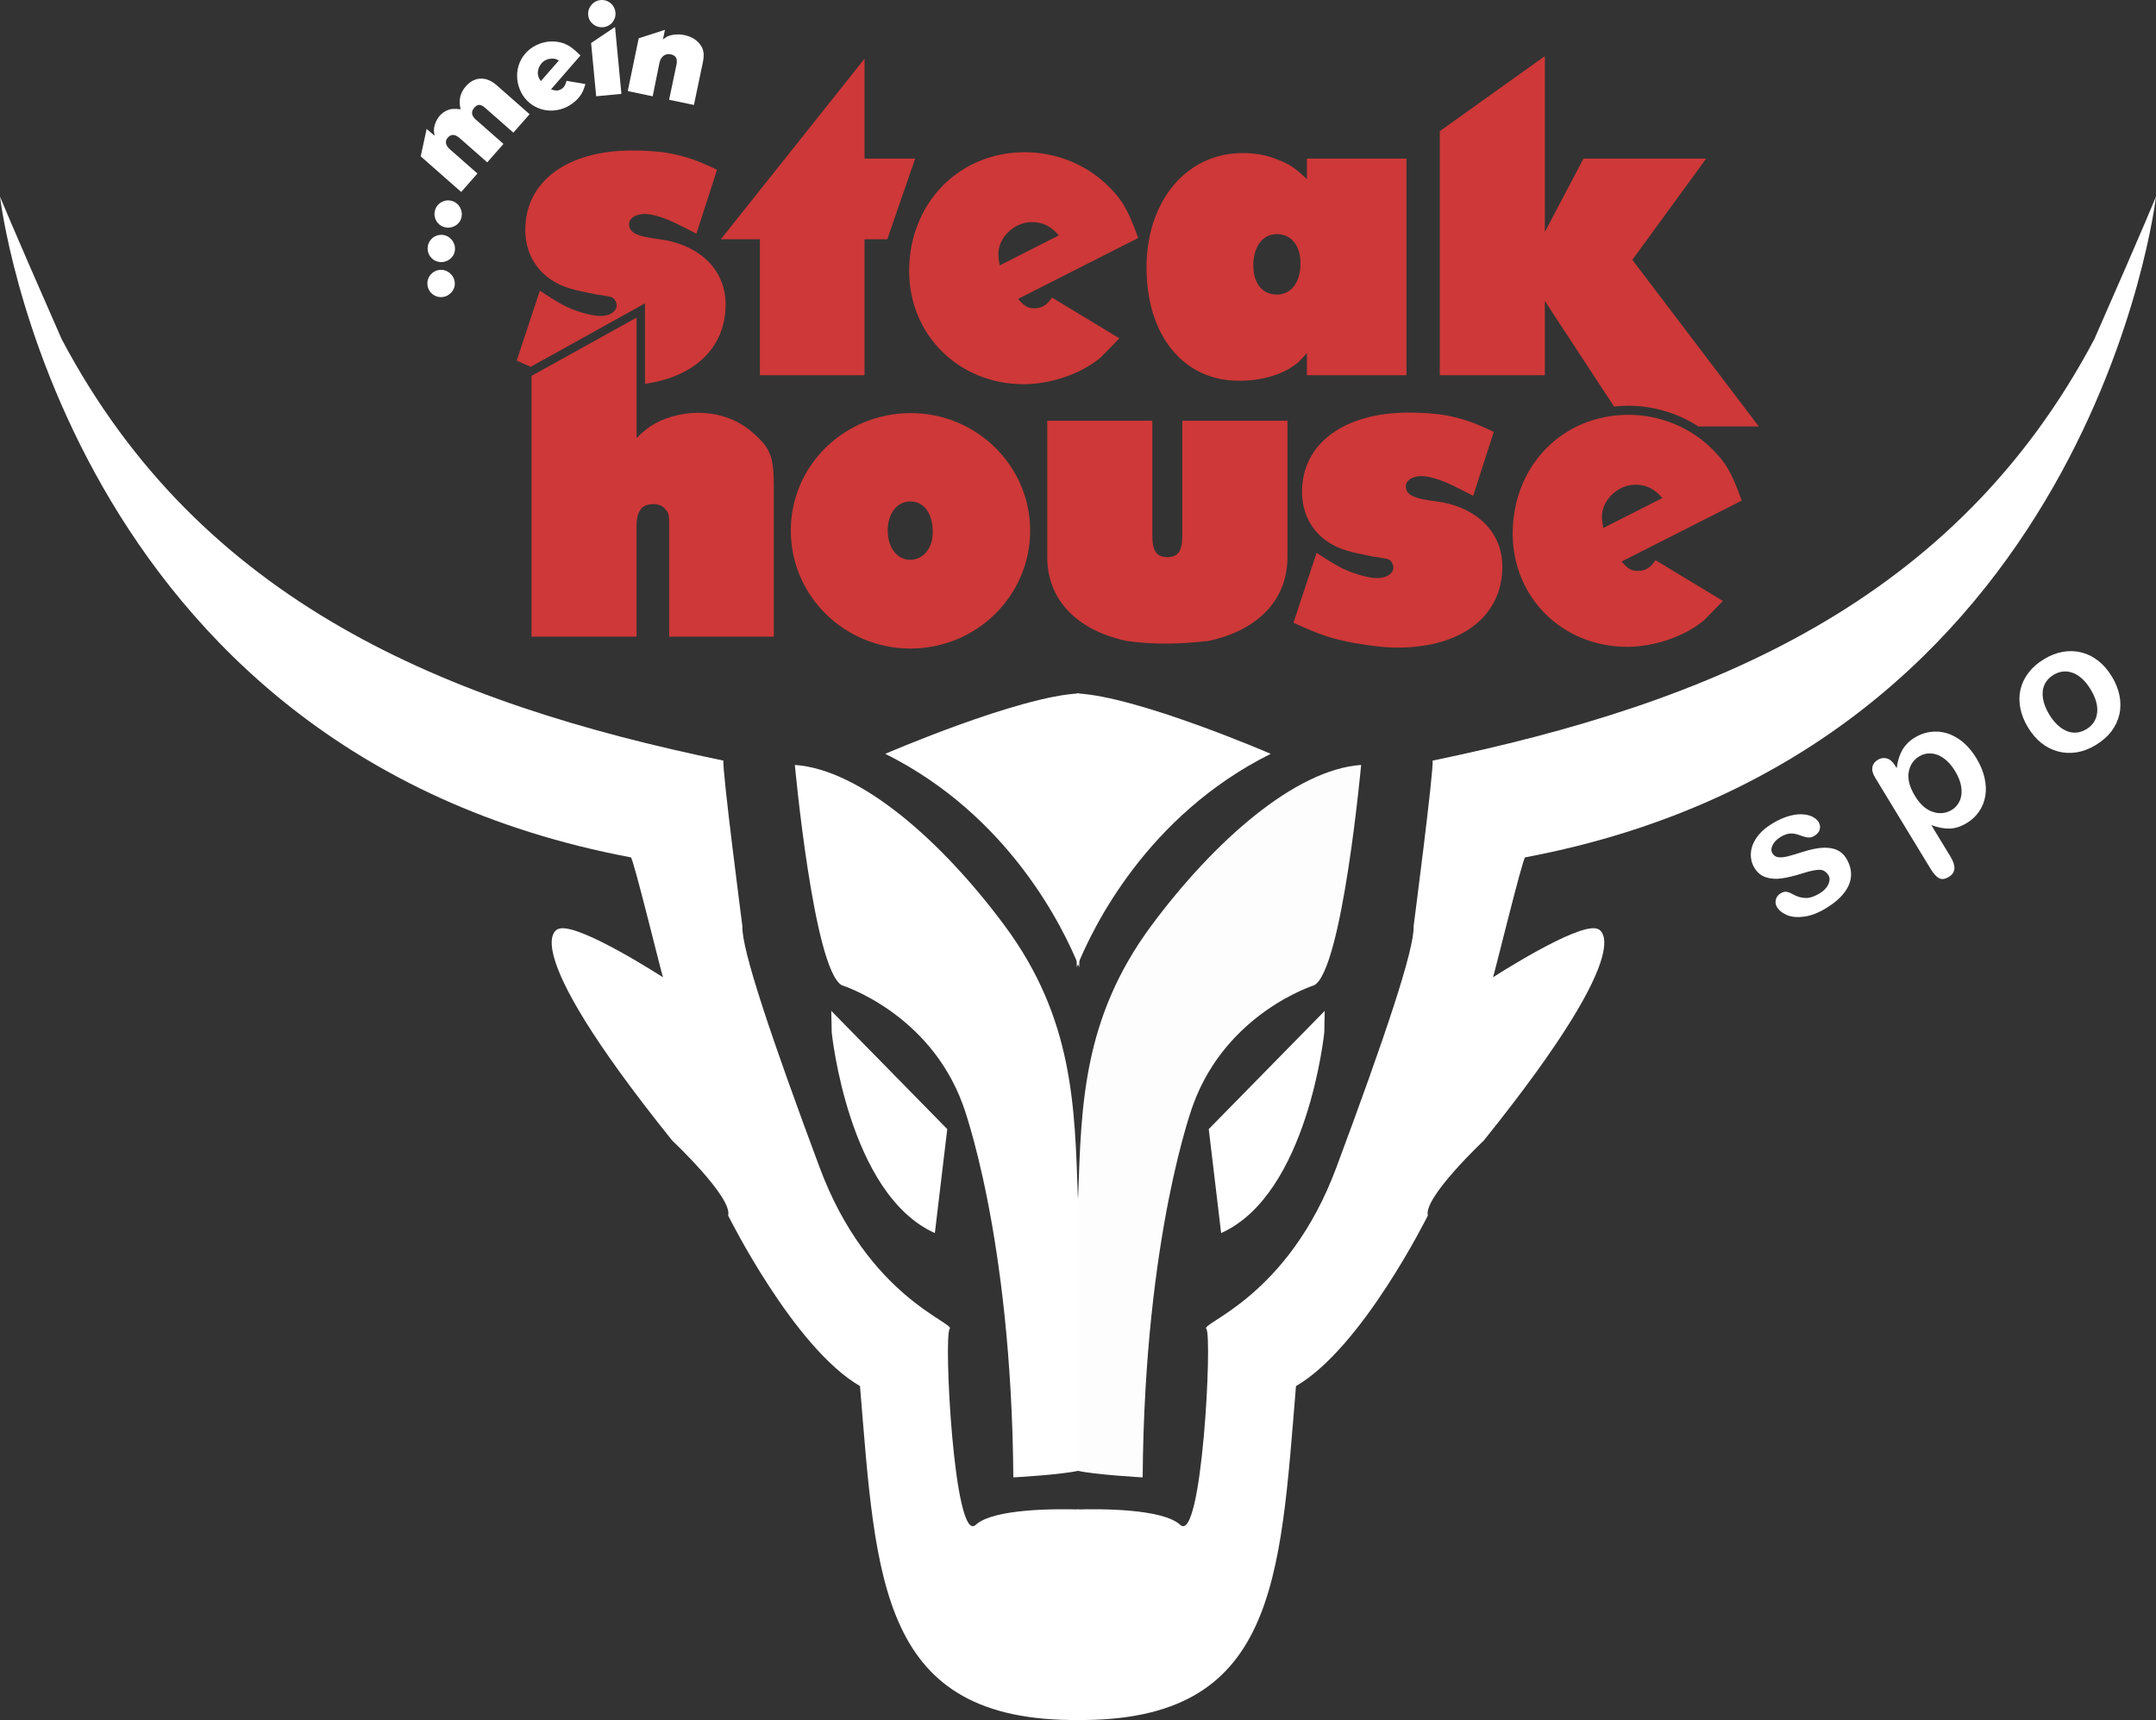 <?xml version="1.0" encoding="utf-8"?>
<!-- Generator: Adobe Illustrator 15.1.0, SVG Export Plug-In . SVG Version: 6.00 Build 0)  -->
<!DOCTYPE svg PUBLIC "-//W3C//DTD SVG 1.1//EN" "http://www.w3.org/Graphics/SVG/1.1/DTD/svg11.dtd">
<svg version="1.1" id="Ebene_1" xmlns="http://www.w3.org/2000/svg" xmlns:xlink="http://www.w3.org/1999/xlink" x="0px" y="0px"
	 width="478.885px" height="382.156px" viewBox="0 0 478.885 382.156" enable-background="new 0 0 478.885 382.156"
	 xml:space="preserve">
<rect x="0" y="0" width="478.885" height="382.156" fill="#333333" stroke="none"/>
<path fill="#FDFDFD" d="M302.332,169.954c0,0-4.164,45.403-10.412,48.944c0,0-19.37,6.039-26.867,26.451
	c0,0-10.83,28.742-11.247,82.895c0,0-10.923-0.598-14.646-1.52v-55.371c0.127-2.434,0.236-4.367,0.315-5.586
	c0.718-19.756,0.902-39.383,16.244-60.086C269.614,186.933,287.676,170.963,302.332,169.954"/>
<path fill="#FFFFFF" d="M239.159,154.062c13.467,0.609,43.09,13.424,43.09,13.424c-27.497,13.708-39.558,38.629-43.09,47.418
	V154.062z"/>
<path fill="#FFFFFF" d="M294.146,229.393c0,0-3.645,35.928-22.91,44.571l-3.125-16.454l3.125,16.454l-2.752-23.103l25.761-26.264
	L294.146,229.393z"/>
<path fill="#FFFFFF" d="M239.159,382.15c44.355,0.449,45.115-30.854,48.704-74.189c14.751-8.539,29.291-37.906,29.291-37.906
	c-1.055-3.957,12.433-16.662,12.433-16.662c36.455-45.404,25.075-47.07,25.075-47.07c-4.425-1.249-23.037,10.812-23.037,10.812
	c0.141-0.091,6.594-26.531,7.13-26.645c126.013-23.744,140.13-146.834,140.13-146.834s-2.119,5.372-13.707,31.718
	c11.588-26.346,0,0,0,0c-30.938,58.469-85.305,80.855-146.979,93.62c0.329,1.875-4.214,36.812-4.214,36.812
	c0.21,5.103-6.426,24.784-17.174,53.631c-10.746,28.847-30.236,34.471-28.867,35.823s-0.945,48.009-5.793,43.529
	c-3.916-3.618-17.804-3.565-22.992-3.411V382.15L239.159,382.15z"/>
<path fill="#FFFFFF" d="M176.552,169.954c0,0,4.165,45.403,10.414,48.944c0,0,19.369,6.039,26.867,26.451
	c0,0,10.83,28.742,11.247,82.895c0,0,10.923-0.598,14.646-1.52v-55.371c-0.127-2.434-0.238-4.367-0.316-5.586
	c-0.718-19.756-0.902-39.383-16.244-60.086C209.271,186.933,191.209,170.963,176.552,169.954"/>
<path fill="#FFFFFF" d="M239.726,154.062c-13.467,0.609-43.09,13.424-43.09,13.424c27.497,13.708,39.557,38.629,43.09,47.418
	V154.062z"/>
<path fill="#FFFFFF" d="M184.739,229.393c0,0,3.646,35.928,22.91,44.571l3.125-16.454l-3.125,16.454l2.752-23.103l-25.76-26.264
	L184.739,229.393z"/>
<path fill="#FFFFFF" d="M239.726,382.15c-44.355,0.449-45.116-30.854-48.705-74.189c-14.751-8.539-29.291-37.906-29.291-37.906
	c1.055-3.957-12.432-16.662-12.432-16.662c-36.456-45.404-25.077-47.07-25.077-47.07c4.425-1.249,23.039,10.812,23.039,10.812
	c-0.141-0.091-6.594-26.531-7.13-26.645C14.118,166.745,0,43.654,0,43.654s2.119,5.372,13.707,31.718c-11.588-26.346,0,0,0,0
	c30.937,58.469,85.304,80.855,146.978,93.62c-0.329,1.875,4.214,36.811,4.214,36.811c-0.21,5.104,6.427,24.785,17.173,53.631
	c10.747,28.848,30.238,34.472,28.868,35.824c-1.37,1.354,0.946,48.008,5.792,43.529c3.916-3.618,17.805-3.564,22.994-3.411V382.15z"
	/>
<path fill="#FFFFFF" d="M94.939,63.236c-0.146-1.644,1.065-3.121,2.766-3.273c1.643-0.145,3.154,1.119,3.305,2.818
	c0.144,1.616-1.125,3.071-2.798,3.219C96.541,66.147,95.09,64.936,94.939,63.236"/>
<path fill="#FFFFFF" d="M95.002,54.882c0.168-1.642,1.636-2.862,3.334-2.69c1.641,0.168,2.885,1.697,2.711,3.395
	c-0.165,1.613-1.688,2.801-3.358,2.629C96.021,58.044,94.827,56.579,95.002,54.882"/>
<path fill="#FFFFFF" d="M96.641,46.672c0.471-1.582,2.145-2.508,3.777-2.02c1.58,0.473,2.518,2.207,2.028,3.843
	c-0.464,1.552-2.182,2.435-3.789,1.954C97.049,49.97,96.152,48.306,96.641,46.672"/>
<path fill="#FFFFFF" d="M93.446,34.74l1.321-6.108l1.752,1.54c-0.194-1.157-0.186-1.641,0.063-2.483
	c0.237-0.701,0.595-1.408,1.063-1.942c0.415-0.47,0.932-0.886,1.52-1.166c0.9-0.42,1.561-0.482,3.145-0.302
	c-0.493-2.022-0.095-3.681,1.184-5.133c1.896-2.157,4.511-2.243,6.797-0.234l7.344,6.463l-3.605,4.101l-6.214-5.468
	c-1.025-0.901-1.713-0.937-2.466-0.083c-0.768,0.875-0.652,1.773,0.332,2.639l6.149,5.409l-3.606,4.1l-6.086-5.354
	c-1.067-0.939-1.938-0.982-2.688-0.129c-0.678,0.768-0.517,1.704,0.486,2.588l6.108,5.372l-3.605,4.101L93.446,34.74z"/>
<path fill="#FFFFFF" d="M122.395,19.846c0.918,0.309,1.335,0.358,1.917,0.127c0.82-0.325,1.237-0.889,1.525-2.015l4.202,0.72
	c-0.239,0.707-0.432,1.304-0.632,1.721c-0.718,1.507-2.359,2.924-4.077,3.605c-3.99,1.584-8.328-0.243-9.88-4.157
	c-1.637-4.123,0.218-8.47,4.265-10.075c1.822-0.723,3.894-0.75,5.661-0.074c1.219,0.526,1.986,1.079,3.551,2.63L122.395,19.846z
	 M124.133,13.435c-0.695-0.366-1.006-0.457-1.714-0.391c-0.37-0.006-0.696,0.094-1.016,0.22c-1.479,0.586-2.331,2.454-1.765,3.882
	c0.095,0.238,0.237,0.52,0.5,0.874L124.133,13.435z"/>
<path fill="#FFFFFF" d="M133.389,0.014c1.698-0.16,3.157,1.072,3.316,2.742c0.158,1.671-1.045,3.129-2.714,3.286
	c-1.673,0.16-3.184-1.011-3.342-2.682C130.49,1.69,131.717,0.173,133.389,0.014 M131.294,9.556l5.317-3.564l1.414,14.866
	l-5.605,0.532L131.294,9.556z"/>
<path fill="#FFFFFF" d="M147.697,6.629l-0.449,2.142c0.35-0.277,0.646-0.447,0.819-0.585c1.043-0.535,2.557-0.683,3.948-0.389
	c1.614,0.337,2.874,1.126,3.645,2.303c0.686,1.019,0.804,2.118,0.434,3.871l-1.963,9.352l-5.512-1.157l1.632-7.767
	c0.287-1.363-0.114-2.086-1.283-2.333c-1.197-0.25-2.198,0.5-2.491,1.89l-1.504,7.442l-5.54-1.164l2.435-11.723L147.697,6.629z"/>
<path fill="#CE3838" d="M292.441,122.829c4.191,2.762,6.002,3.81,9.053,4.763c1.811,0.572,3.335,0.858,4.383,0.858
	c1.999,0,3.619-0.953,3.619-2.382c0-0.571-0.381-1.239-0.569-1.429c-0.285-0.285-0.669-0.476-1.432-0.571
	c-0.571-0.095-1.333-0.286-2.384-0.381c-2.76-0.572-4.285-0.858-5.901-1.334c-6.195-1.811-10.006-6.669-10.006-13.054
	c0-10.766,9.333-17.625,23.723-17.625c3.145,0,6.001,0.19,8.576,0.667c3.618,0.762,5.717,1.429,10.287,3.621l-4.57,14.196
	c-3.909-2-5.528-2.858-7.721-3.621c-1.427-0.476-2.856-0.762-3.716-0.762c-2.093,0-3.523,0.952-3.523,2.286
	c0,1.621,1.334,2.478,4.763,3.05l3.242,0.476c8.191,1.524,13.434,6.955,13.434,14.292c0,10.956-8.957,18.007-23.344,18.007
	c-3.051,0-6.383-0.476-9.719-1.048c-4.856-0.952-7.334-1.714-13.337-4.478L292.441,122.829z"/>
<polygon fill="#CE3838" points="192.03,13.047 192.03,35.245 203.274,35.245 197.081,53.158 192.03,53.158 192.03,83.361 
	168.783,83.361 168.783,53.158 160.113,53.158 "/>
<path fill="#CE3838" d="M226.139,66.402c1.334,1.619,2.192,2.095,3.526,2.095c1.715,0,2.857-0.667,4.001-2.382l14.958,9.051
	c-1.905,2.001-3.336,3.431-4.288,4.384c-4.287,3.524-10.955,5.811-16.959,5.811c-14.387,0-25.439-10.956-25.439-25.152
	c0-15.053,11.054-26.391,25.726-26.391c6.67,0,13.244,2.571,18.007,7.05c3.431,3.239,4.858,5.622,7.146,12.005L226.139,66.402z
	 M235.191,52.3c-1.715-2.001-3.524-2.954-6.003-2.954c-3.907,0-7.432,3.431-7.432,7.051c0,0.571,0.095,1.525,0.287,2.572
	L235.191,52.3z"/>
<path fill="#CE3838" d="M290.292,35.245h22.104v48.116h-22.104v-4.955c-0.763,0.953-1.429,1.524-1.812,2
	c-3.144,2.667-7.813,4.193-13.338,4.193c-12.291,0-20.482-10.1-20.482-25.154c0-14.768,8.859-25.438,21.341-25.438
	c2.571,0,5.144,0.38,7.718,1.429c2.763,1.047,4,1.905,6.573,4.382V35.245L290.292,35.245z M278.383,58.97
	c0,4.001,2.002,6.479,5.24,6.479c3.144,0,5.24-2.668,5.24-6.955c0-4.001-2.098-6.479-5.24-6.479
	C280.385,52.015,278.383,54.873,278.383,58.97z"/>
<path fill="#CE3838" d="M143.272,85.269c11.161-1.58,17.898-8.133,17.898-17.629c0-7.336-5.241-12.767-13.435-14.292l-3.239-0.477
	c-3.431-0.572-4.764-1.429-4.764-3.049c0-1.334,1.429-2.287,3.524-2.287c0.856,0,2.287,0.286,3.716,0.763
	c2.19,0.762,3.812,1.621,7.717,3.621l4.573-14.196c-4.573-2.192-6.669-2.858-10.29-3.621c-2.571-0.477-5.431-0.667-8.574-0.667
	c-14.387,0-23.724,6.86-23.724,17.626c0,6.384,3.812,11.243,10.004,13.053c1.62,0.477,3.144,0.762,5.907,1.334
	c1.048,0.095,1.81,0.286,2.382,0.38c0.762,0.096,1.144,0.286,1.429,0.573c0.19,0.19,0.572,0.856,0.572,1.429
	c0,1.429-1.621,2.381-3.621,2.381c-1.048,0-2.573-0.285-4.383-0.857c-3.049-0.953-4.858-2.001-9.051-4.763L114.77,80.12
	c1.148,0.529,2.166,0.983,3.099,1.381l25.402-14.103C143.272,67.399,143.272,77.319,143.272,85.269"/>
<path fill="#CE3838" d="M202.327,91.784c14.576,0,26.487,11.72,26.487,26.107c0,14.482-11.911,26.2-26.583,26.2
	s-26.582-11.718-26.582-26.2S187.56,91.784,202.327,91.784 M197.182,117.891c0,3.811,2.097,6.479,4.955,6.479
	c2.955,0,5.05-2.573,5.05-6.098c0-4.288-2-6.861-4.955-6.861C199.279,111.411,197.182,113.983,197.182,117.891z"/>
<path fill="#CE3838" d="M377.264,94.758h13.406l-28.095-37.027l16.388-22.486h-27.249l-8.574,16.293V12.475l-23.343,16.672v54.214
	h23.343V66.877l15.379,23.456c1.05-0.113,2.117-0.184,3.205-0.184C367.252,90.15,372.698,91.802,377.264,94.758"/>
<path fill="#CE3838" d="M360.198,124.751c1.333,1.62,2.192,2.094,3.525,2.094c1.716,0,2.858-0.667,4.002-2.38l14.958,9.051
	c-1.905,2-3.334,3.43-4.287,4.383c-4.287,3.525-10.956,5.811-16.959,5.811c-14.387,0-25.438-10.957-25.438-25.151
	c0-15.054,11.052-26.393,25.724-26.393c6.67,0,13.243,2.573,18.007,7.05c3.431,3.24,4.859,5.621,7.146,12.004L360.198,124.751z
	 M369.252,110.65c-1.717-2.002-3.525-2.956-6.005-2.956c-3.905,0-7.431,3.431-7.431,7.053c0,0.57,0.097,1.525,0.286,2.571
	L369.252,110.65z"/>
<path fill="#CE3838" d="M148.636,141.45c0-11.188,0,4.847,0-24.677c0-2.382-0.096-2.858-0.858-3.621
	c-0.477-0.762-1.524-1.142-2.668-1.142c-2.572,0-3.717,1.524-3.717,4.859v24.581h-23.342V83.521l23.342-12.957v26.772
	c1.43-1.429,2.096-1.905,3.146-2.667c2.763-1.812,6.766-2.953,10.479-2.953c4.859,0,9.242,1.619,12.672,4.859
	c3.62,3.239,4.191,5.24,4.191,11.91v32.965H148.636z"/>
<path fill="#CE3838" d="M262.62,93.483v25.439c0,3.525-0.953,4.859-3.333,4.859c-2.383,0-3.335-1.333-3.335-4.859V93.483H232.61
	v30.298c0,9.525,6.657,16.295,17.652,18.628c5.936,0.844,11.872,0.72,17.808,0.018l-0.053,0.062
	c11.226-2.267,17.947-9.085,17.947-18.707V93.483H262.62z"/>
<path fill="#FFFFFF" d="M410.07,190.687c0.785,1.292,1.146,2.586,1.074,3.888s-0.575,2.563-1.517,3.786
	c-0.94,1.223-2.287,2.363-4.045,3.431c-1.682,1.026-3.275,1.642-4.788,1.858c-1.515,0.209-2.788,0.104-3.831-0.316
	c-1.035-0.43-1.791-1.029-2.267-1.802c-0.311-0.513-0.395-1.067-0.253-1.657c0.149-0.59,0.504-1.057,1.064-1.395
	c0.5-0.303,0.951-0.414,1.354-0.332c0.411,0.074,0.871,0.258,1.379,0.551c0.981,0.537,1.936,0.814,2.854,0.818
	c0.911,0.012,1.951-0.342,3.1-1.037c0.938-0.57,1.572-1.244,1.919-2.021c0.348-0.78,0.353-1.438,0.028-1.979
	c-0.503-0.819-1.176-1.229-2.025-1.232c-0.85,0.002-2.088,0.26-3.717,0.786c-1.86,0.581-3.43,0.956-4.71,1.131
	c-1.28,0.176-2.445,0.09-3.494-0.263c-1.043-0.354-1.888-1.057-2.521-2.104c-0.571-0.943-0.828-1.997-0.777-3.169
	c0.052-1.178,0.473-2.344,1.264-3.505c0.784-1.16,1.952-2.211,3.497-3.148c1.21-0.737,2.373-1.268,3.495-1.607
	c1.116-0.333,2.129-0.486,3.027-0.455c0.904,0.032,1.679,0.207,2.33,0.513c0.651,0.313,1.126,0.716,1.43,1.208
	c0.323,0.533,0.414,1.087,0.258,1.65c-0.147,0.563-0.551,1.043-1.215,1.442c-0.479,0.296-0.972,0.4-1.472,0.334
	c-0.507-0.067-1.138-0.25-1.906-0.536c-0.631-0.245-1.269-0.353-1.912-0.336c-0.649,0.016-1.383,0.271-2.195,0.767
	c-0.849,0.517-1.437,1.122-1.775,1.821c-0.341,0.693-0.346,1.316-0.021,1.85c0.304,0.492,0.749,0.772,1.353,0.838
	c0.597,0.06,1.309-0.011,2.13-0.226c0.821-0.222,1.931-0.547,3.327-0.991c1.662-0.526,3.101-0.825,4.319-0.891
	c1.219-0.065,2.261,0.089,3.146,0.47C408.853,189.211,409.554,189.832,410.07,190.687"/>
<path fill="#FFFFFF" d="M434.261,171.316c-0.75-1.231-1.582-2.174-2.495-2.829c-0.92-0.654-1.854-1.021-2.813-1.087
	c-0.959-0.065-1.842,0.149-2.654,0.646c-1.292,0.785-2.076,1.952-2.347,3.508c-0.269,1.556,0.195,3.322,1.395,5.291
	c1.129,1.867,2.448,3.041,3.957,3.536c1.509,0.502,2.92,0.354,4.226-0.438c0.779-0.475,1.359-1.142,1.747-1.992
	c0.396-0.857,0.516-1.858,0.367-3.001C435.494,173.807,435.032,172.594,434.261,171.316 M420.934,170.098l0.351,0.567
	c0.214-1.631,0.648-2.989,1.282-4.08c0.641-1.091,1.563-1.999,2.766-2.729c1.449-0.881,3.004-1.318,4.669-1.309
	c1.665,0.001,3.282,0.503,4.861,1.505c1.571,1.002,2.946,2.478,4.139,4.433c0.874,1.443,1.475,2.886,1.802,4.337
	c0.326,1.451,0.379,2.808,0.163,4.055c-0.215,1.247-0.67,2.386-1.373,3.416c-0.702,1.03-1.604,1.882-2.718,2.557
	c-1.342,0.813-2.628,1.228-3.867,1.245c-1.233,0.018-2.583-0.238-4.037-0.775l4.283,7.042c1.254,2.065,1.128,3.552-0.376,4.461
	c-0.876,0.536-1.622,0.62-2.232,0.268c-0.611-0.36-1.224-1.052-1.843-2.069l-12.285-20.219c-0.544-0.889-0.752-1.676-0.631-2.354
	c0.121-0.672,0.522-1.221,1.192-1.627c0.663-0.406,1.349-0.504,2.041-0.308C419.813,168.717,420.416,169.243,420.934,170.098z"/>
<path fill="#FFFFFF" d="M464.375,153.19c-1.157-1.901-2.478-3.129-3.951-3.687c-1.481-0.551-2.928-0.396-4.335,0.458
	c-0.909,0.551-1.571,1.272-1.974,2.171c-0.407,0.892-0.515,1.913-0.333,3.07c0.188,1.15,0.658,2.341,1.402,3.572
	c0.743,1.224,1.575,2.173,2.502,2.862c0.921,0.689,1.874,1.07,2.854,1.135c0.985,0.065,1.944-0.185,2.875-0.75
	c1.407-0.854,2.205-2.069,2.393-3.645C465.995,156.802,465.518,155.077,464.375,153.19 M469.092,150.326
	c0.848,1.395,1.414,2.811,1.691,4.249c0.278,1.445,0.27,2.835-0.042,4.179c-0.311,1.344-0.896,2.592-1.763,3.739
	c-0.873,1.146-2.021,2.15-3.449,3.018c-1.416,0.861-2.825,1.406-4.234,1.637c-1.411,0.23-2.788,0.166-4.133-0.179
	c-1.344-0.352-2.585-0.971-3.719-1.872c-1.133-0.901-2.123-2.056-2.983-3.464c-0.86-1.415-1.428-2.845-1.713-4.29
	c-0.277-1.438-0.27-2.821,0.035-4.151c0.305-1.323,0.896-2.565,1.775-3.719c0.88-1.154,2.015-2.15,3.409-2.998
	c1.415-0.861,2.839-1.413,4.27-1.658c1.438-0.244,2.822-0.187,4.159,0.158c1.337,0.345,2.571,0.971,3.712,1.879
	C467.24,147.763,468.238,148.917,469.092,150.326z"/>
</svg>
